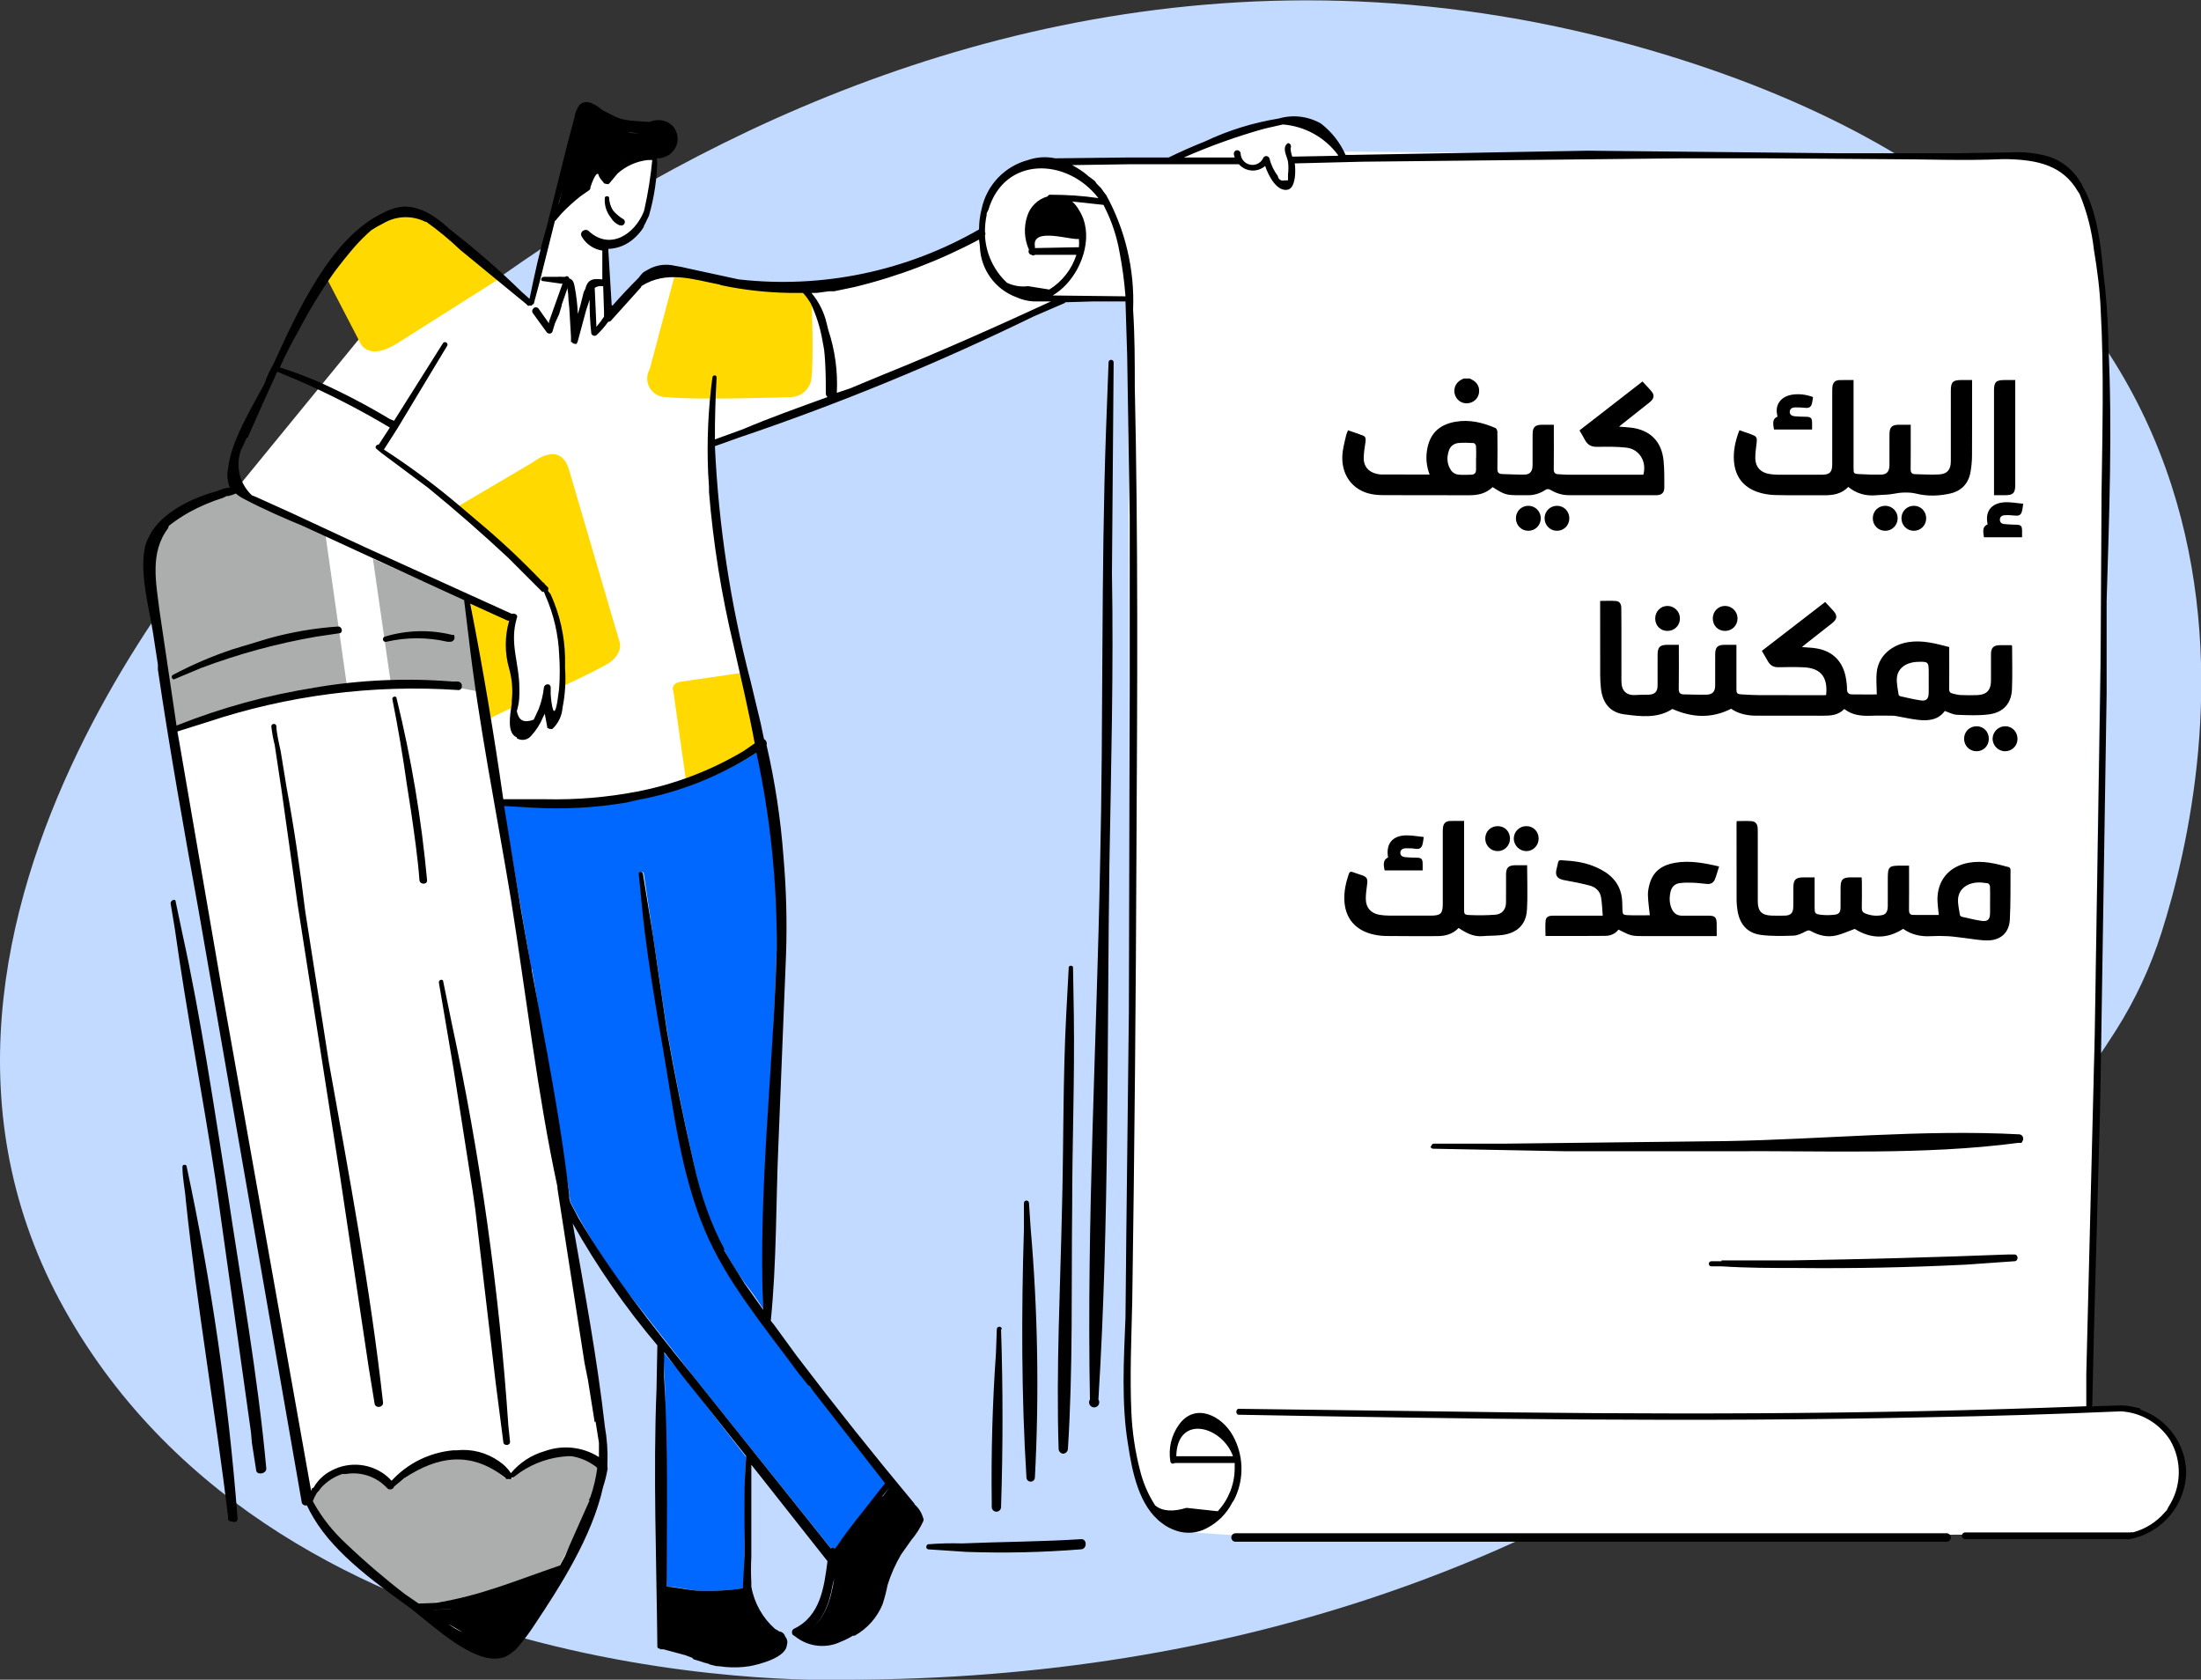 <?xml version="1.0" encoding="utf-8"?>
<!-- Generator: Adobe Illustrator 26.2.0, SVG Export Plug-In . SVG Version: 6.00 Build 0)  -->
<svg version="1.1" id="Layer_1" xmlns="http://www.w3.org/2000/svg" xmlns:xlink="http://www.w3.org/1999/xlink" x="0px" y="0px"
	 viewBox="0 0 260 198.4" style="enable-background:new 0 0 260 198.4;" xml:space="preserve">
<rect x="0" y="0" width="260" height="198.4" fill="#333333" stroke="none"/>
<style type="text/css">
	.st0{fill:#C2DAFF;}
	.st1{fill:#FFFFFF;}
	.st2{fill:#ACADAD;}
	.st3{fill:#FFD900;}
	.st4{fill:#0067FF;}
</style>
<path class="st0" d="M100.052,198.4c0,0-66.4,2.7-92.4-43.7s22.6-97,22.6-97s69.6-79.5,164.6-51.8c79,23,66.8,84.4,60.5,104.2
	c-1.294,4.083-3.109,7.982-5.4,11.6c-11.6,18.3-56,76.6-150,76.7H100.052z"/>
<path class="st1" d="M69.052,12.9l-6.3,22.8l-0.8-0.3l-9.2-8l-24.7,30.2c0,0-9.3,2.5-10.5,7.2l0.5,4.2l18.2,108l1.8,3l11.6,10.2
	l7.6,4.8h1.8l1.8-1.3l6-9.1l4.4-10.4v-1.9l-4.2-29.7l23-54.5c0,0-7-27.6-6.2-35.9l13.3-4.5l29.5-12.7l6.6,0.1l0.3,97.4
	c-0.7,17.5-0.3,31.5-0.3,31.5s-1.2,16,7.8,17c6.984,0.577,13.996,0.744,21,0.5l89.2-0.3c0,0,7.1-0.8,6.4-9c0,0-0.7-4.4-7.3-6
	l-3.5-0.1l1.7-123.8c0,0,0.2-13.7-2.4-19.3s-8.7-4.4-8.7-4.4l-79.2-0.7c0,0-1.5-5.4-8.9-3c-3.56,0.995-7.037,2.265-10.4,3.8
	l-14.2,0.5l-4,0.2c-3.281,1.22-5.304,4.523-4.9,8c0,0-13.8,8.6-28.5,6.1l-8.4-1.8c0,0-2.2-0.6-4.5,2.2l-2.6,3.5l-0.2-8.1
	c0,0,5.4,0,6-11L69.052,12.9z"/>
<path class="st2" d="M46.152,80.6c3.666,0.006,7.321,0.408,10.9,1.2l-2-10.9l-11-4.9L46.152,80.6z M38.452,63.2l-10.6-4.9
	c-8,1.8-10.5,6.7-10.5,6.7l3.6,21.4c6.23-3.172,13.028-5.076,20-5.6L38.452,63.2z"/>
<path class="st3" d="M38.452,32.6l4,7.7c0,0,0.8,2.5,4.4,0.3l12-7.6l-7.8-7c0,0-3-2.5-7.3,0.6L38.452,32.6 M53.952,59.9l9-5.3
	c0,0,3.3-2.7,4.3,1l5.9,20.1c0,0,0.7,1.6-1.7,2.9s-5.5,2.7-5.5,2.7s2.2-3.6-1.2-11.6l-10.7-9.8 M55.452,70.4l4.8,2.8
	c-0.173,2.29,0.064,4.593,0.7,6.8l-0.1,3.4l-3.1,1.5L55.452,70.4 M79.952,31.6l-3.2,12c-0.609,1.052-0.25,2.397,0.802,3.006
	c0.363,0.21,0.779,0.312,1.198,0.294c3.4,0.4,14.7,0,14.7,0c1.233-0.041,2.253-0.975,2.4-2.2c0.3-2.2,0-10,0-10s-14.8-2.2-15.9-3.2
	 M81.052,92.3l-1.5-10.6c0,0-0.5-1,1-1.2l7.6-1.1l1.3,8.2C89.452,87.6,86.052,92,81.052,92.3"/>
<path class="st4" d="M62.752,114.4l-3.3-19.3c2.659,0.268,5.336,0.302,8,0.1c2.616-0.074,5.223-0.342,7.8-0.8
	c5.135-0.91,10.033-2.849,14.4-5.7c0.695,3.003,1.229,6.04,1.6,9.1c0.9,7.8,0.5,15.7,0.1,23.5l-0.7,17.2c-0.2,5.3-0.6,10.7-0.5,16.1
	c-0.667-1.067-1.4-2.1-2.2-3.1c-1.484-2.103-2.756-4.347-3.8-6.7c-0.954-2.396-1.69-4.872-2.2-7.4c-1.2-5.306-2.267-10.641-3.2-16
	l-2.7-18.2c0-0.3-0.5-0.3-0.5,0c0.4,5.5,1.3,11,2.2,16.5c0.867,5.533,1.867,11.067,3,16.6c0.502,2.541,1.17,5.047,2,7.5
	c0.873,2.356,2.014,4.604,3.4,6.7c3,4.6,6.3,9,9.6,13.2c2.933,3.867,5.933,7.7,9,11.5l-3.3,4.3c-1,1-1.9,2.2-2.7,3.4
	c-0.172-0.061-0.364-0.022-0.5,0.1l-16.4-20.5l-8.3-10.6c-2.319-3.17-4.392-6.513-6.2-10c-0.2-2.1-0.7-4.3-1-6.5l-1.2-7.2l-2.3-13.7
	L62.752,114.4z M88.152,172c-0.3,3.3-0.1,6.8-0.2,10.1v5.5c-0.066-0.013-0.134-0.013-0.2,0c-1.588,0.239-3.194,0.34-4.8,0.3
	c-1.4,0-2.8-0.5-4.2-0.5l-0.2-11c0-5.6,0.2-11.2-0.2-16.7l2.5,3l7.2,9.3H88.152z"/>
<path class="st2" d="M70.752,173.4c-0.181,1.302-0.516,2.578-1,3.8c-1.085,2.668-2.32,5.272-3.7,7.8c-2.8,0.8-5.3,2.2-8,3
	c-2.834,0.809-5.755,1.279-8.7,1.4l-1.6-1.1c-2.44-1.872-4.777-3.875-7-6c-1.598-1.436-2.95-3.125-4-5
	c0.701-1.56,2.055-2.731,3.7-3.2c1.895-0.443,3.882,0.169,5.2,1.6c0.166,0.221,0.479,0.266,0.7,0.1c0.038-0.028,0.072-0.062,0.1-0.1
	c2-1.7,4.1-3.3,6.8-3.5c1.083-0.085,2.172,0.051,3.2,0.4c1.182,0.462,2.267,1.14,3.2,2c0.194,0.191,0.506,0.191,0.7,0
	c0.062,0.036,0.138,0.036,0.2,0c1.357-1.235,3.011-2.096,4.8-2.5c1.872-0.394,3.822,0.084,5.3,1.3H70.752z"/>
<path d="M46.852,82.5c0-0.4-0.6-0.2-0.5,0.1c0.667,3.333,1.233,6.667,1.7,10l0.5,3.2c0.4,2.8,0.8,5.5,1,8.2c0.1,0.5,0.9,0.5,0.9,0
	C49.79,96.754,48.586,89.567,46.852,82.5z M39.952,74c-2.774,0.186-5.522,0.655-8.2,1.4l-4.3,1.3c-2.411,0.808-4.752,1.811-7,3
	c-0.4,0.2,0,0.7,0.2,0.5l3.1-1.3c4.407-1.658,8.96-2.897,13.6-3.7l2.7-0.4C40.552,74.8,40.452,74,39.952,74z M118.352,157
	c0-0.166-0.135-0.3-0.301-0.299c-0.165,0-0.299,0.134-0.299,0.299l-0.1,2.8c-0.413,5.89-0.579,11.796-0.5,17.7v0.5
	c0,0.304,0.246,0.55,0.55,0.55c0.304,0,0.55-0.246,0.55-0.55c0.23-6.998,0.23-14.002,0-21H118.352z M131.252,42.5
	c-0.166,0-0.3,0.134-0.3,0.3v0l-0.3,8c-0.6,17-0.3,34.2-0.7,51.3c-0.4,21-1.6,42.2-1.2,63.2c-0.183,0.276-0.108,0.648,0.168,0.832
	c0.276,0.183,0.648,0.108,0.832-0.168c0.133-0.201,0.133-0.462,0-0.663c1.3-21,1-42.2,1.3-63.2c0.2-11.5,0.5-23,0.3-34.4l0.2-24.9
	C131.552,42.634,131.417,42.5,131.252,42.5C131.252,42.5,131.252,42.5,131.252,42.5z M36.052,107.6c-0.6-4.9-1.3-9.8-2.2-14.6
	l-0.7-4.3c-0.2-0.9-0.5-2.2-0.5-2.9c0-0.166-0.134-0.3-0.3-0.3c-0.166,0-0.3,0.134-0.3,0.3c0.081,0.742,0.214,1.477,0.4,2.2l0.8,5.3
	l1.9,13.5l5,32l3.4,22.7l0.7,4.3c0.015,0.126,0.089,0.237,0.2,0.3c0.3,0.2,0.8,0,0.8-0.4c-1.5-13.5-4-26.8-6.4-40.2L36.052,107.6z
	 M168.988,135.38c0,0.166,0.134,0.3,0.3,0.3l0,0l15.7,0.3h19c11.3-0.1,23.2,0.5,34.5-1c0.098,0.031,0.202,0.031,0.3,0
	c0.038-0.028,0.072-0.062,0.1-0.1c0.003-0.033,0.003-0.067,0-0.1c0.038-0.028,0.072-0.062,0.1-0.1c0.004-0.033,0.004-0.067,0-0.1
	c0.055-0.271-0.119-0.535-0.39-0.59c-0.036-0.007-0.073-0.011-0.11-0.01c-11.4-0.6-23.2,0.6-34.6,0.8l-25.9,0.3h-8.6
	c-0.166,0-0.3,0.134-0.3,0.3l0,0L168.988,135.38z M22.052,137.8c0-0.3-0.5-0.3-0.5,0c0,1.4,0.3,2.6,0.4,4c1.3,12.4,3.5,25,5,37.4
	c-0.025,0.098-0.025,0.202,0,0.3c0.08,0.142,0.238,0.221,0.4,0.2c0.4,0.2,0.8,0,0.7-0.5C26.978,165.282,24.973,151.451,22.052,137.8
	L22.052,137.8z M212.256,149.771c6.667,0.067,13.333-0.067,20-0.4l5.7-0.4c0.5,0,0.5-0.8,0-0.8h-0.7
	c-8.6,0.333-17.167,0.567-25.7,0.7h-8.2v0.1h-1.2c-0.166,0-0.3,0.134-0.3,0.3s0.134,0.3,0.3,0.3h1.2c3,0.2,6,0.2,9,0.2
	L212.256,149.771z M53.652,75c-0.066-0.013-0.134-0.013-0.2,0c-2.636-0.659-5.401-0.59-8,0.2c-0.166,0.055-0.255,0.234-0.2,0.4
	c0.055,0.166,0.234,0.255,0.4,0.2l0,0c2.369-0.547,4.831-0.547,7.2,0h0.4c0.274-0.031,0.471-0.279,0.44-0.554
	c-0.006-0.051-0.019-0.1-0.04-0.146L53.652,75z"/>
<path d="M252.852,166.5c0-0.11-0.09-0.2-0.2-0.2c-0.033-0.008-0.067-0.008-0.1,0c-0.587-0.165-1.191-0.266-1.8-0.3
	c-0.033-0.004-0.067-0.004-0.1,0l-3.5,0.1l0.2-8.8l0.7-25.4l0.1-5l0.7-45V71c0.3-10.1,0.7-20.3,0.2-30.4v-0.5
	c-0.059-2.675-0.259-5.346-0.6-8c-0.3-3.4-0.8-7.4-2.5-10.2v-0.1l-0.2-0.3c-0.831-1.413-2.145-2.479-3.7-3
	c-1.494-0.428-3.049-0.597-4.6-0.5l-6,0.1h-14.6l-29.3-0.3l-28,0.5h-0.6c-0.645-1.455-1.642-2.726-2.9-3.7
	c-1.515-0.875-3.321-1.092-5-0.6c-3.013,0.486-5.942,1.395-8.7,2.7c-1.456,0.58-2.891,1.213-4.3,1.9h-4.6l-8.8,0.1
	c-1.065-0.225-2.171-0.156-3.2,0.2c-2.784,0.735-4.913,2.981-5.5,5.8c-0.197,0.785-0.297,1.591-0.3,2.4
	c-8.593,4.951-18.546,7.019-28.4,5.9l-6-1.3c-0.494-0.127-0.995-0.227-1.5-0.3c-1.122-0.284-2.312-0.104-3.3,0.5
	c-0.173,0.089-0.34,0.19-0.5,0.3c-0.183,0.186-0.35,0.386-0.5,0.6c-1.069,1.066-2.103,2.166-3.1,3.3
	c-0.041-0.025-0.075-0.059-0.1-0.1l-0.4-6.6c1.109-0.041,2.169-0.465,3-1.2c0.468-0.404,0.872-0.876,1.2-1.4v-0.1
	c0.149-0.258,0.283-0.526,0.4-0.8l0.2-0.4c0.64-2.211,0.976-4.498,1-6.8h0.2c0.471-0.045,0.92-0.218,1.3-0.5
	c0.147-0.118,0.282-0.253,0.4-0.4c0.582-0.71,0.661-1.707,0.2-2.5c-0.106-0.243-0.28-0.451-0.5-0.6
	c-0.477-0.387-1.089-0.567-1.7-0.5c-0.277,0.018-0.548,0.086-0.8,0.2c-3.8-0.2-3.4-0.3-5.6-1.4c-0.7-0.6-1.9-1.4-2.7-0.6
	c-0.318,0.445-0.523,0.959-0.6,1.5l-0.8,3l-0.4,1.6l-2.1,8.4c-0.8,2.7-1.4,5.5-2,8.4l-0.9-0.8c-2.689-2.627-5.527-5.098-8.5-7.4
	c-1.5-1.4-3.3-2.7-5.4-2.7c-0.84,0.062-1.658,0.301-2.4,0.7c-6.3,2.9-10.3,11.9-13.1,18c-0.4,0.667-0.733,1.4-1,2.2
	c-1.6,3-4,6.9-4.3,10c-0.135,0.525-0.135,1.075,0,1.6c0.032,0.242,0.1,0.478,0.2,0.7c-0.5,0-1,0.2-1.5,0.4c-2.9,0.8-6,2.3-7.6,4.6
	c-0.152,0.222-0.286,0.456-0.4,0.7c-0.308,0.523-0.512,1.1-0.6,1.7c-0.5,3.1,0.6,7,1,9.6l0.6,3.9v0.6c1.4,9.5,3.1,19,4.8,28.4
	l12.2,70c0.093,0.239,0.353,0.369,0.6,0.3c0.238,0.515,0.505,1.016,0.8,1.5c2.6,4.4,7.8,8,11.5,10.7l0.5,0.4c2.5,2,6.6,5.7,9.6,5.5
	c0.236-0.006,0.471-0.039,0.7-0.1l0.3-0.1l0.2-0.1c0.67-0.369,1.251-0.881,1.7-1.5c0.571-0.705,1.105-1.439,1.6-2.2
	c3-4.5,6.8-10.4,8.1-16.3c0.216-0.653,0.383-1.322,0.5-2c0.039-0.096,0.039-0.204,0-0.3v-0.4c0.06-1.473-0.041-2.949-0.3-4.4
	c-0.9-8-2.4-16-3.8-24c2.869,5.106,6.217,9.928,10,14.4l-0.1,5.2c-0.4,10,0,20.2,0.1,30.3c-0.003,0.033-0.003,0.067,0,0.1
	c0.018,0.073,0.052,0.142,0.1,0.2c0.066,0.013,0.134,0.013,0.2,0c-0.004,0.033-0.004,0.067,0,0.1c0.066,0.013,0.134,0.013,0.2,0
	c0.066,0.013,0.134,0.013,0.2,0l2.6,0.7l0.8,0.3l0.2,0.2l0.7,0.2c0.325,0.126,0.659,0.226,1,0.3l0.2,0.1l0.8,0.2h0.2l0.9,0.1
	c0.934,0.081,1.874,0.047,2.8-0.1c1.1-0.2,4.3-1,4.4-2.5c0.121-0.345,0.044-0.728-0.2-1c-0.083-0.328-0.363-0.568-0.7-0.6
	c-0.16-0.111-0.327-0.211-0.5-0.3c-1.471-1.303-2.458-3.065-2.8-5v-0.5c-0.05-0.999-0.05-2.001,0-3v-6.1V173l9,11.4
	c-0.4,3-0.8,6.5-4,8c-0.221,0.166-0.266,0.479-0.1,0.7l0.3,0.2c1.535,1.222,3.634,1.455,5.4,0.6c0.487-0.191,0.955-0.426,1.4-0.7
	h0.2c1.488-0.824,2.651-2.128,3.3-3.7c0.247-0.754,0.447-1.522,0.6-2.3c0.392-1.258,0.929-2.466,1.6-3.6l1.2-1.7
	c0.568-0.664,1.039-1.405,1.4-2.2c0.071-0.124,0.071-0.276,0-0.4c-0.176-0.617-0.522-1.172-1-1.6c-0.034-0.118-0.104-0.223-0.2-0.3
	c-4.667-5.6-9.233-11.333-13.7-17.2l-2.7-3.7l-0.4-0.5c0.7-6.9,0.6-14,0.9-20.8l0.9-22.4c0.135-3.869,0.035-7.743-0.3-11.6
	c-0.33-4.444-0.999-8.857-2-13.2c0.08-0.275-0.046-0.568-0.3-0.7l-0.4-1.9l-1.2-5c-2.362-9.062-3.77-18.345-4.2-27.7l2.8-1
	c11.893-4.019,23.517-8.795,34.8-14.3l3.7-1.6c0.041-0.025,0.075-0.059,0.1-0.1l3.4-0.1h3.7l0.2,6.4l0.3,19v20l-0.1,38.6l-0.3,26
	l-0.1,10c-0.2,5-0.5,10.2,0.3,15c0.5,3.3,1.3,7.3,4,9.3c0.509,0.398,1.085,0.702,1.7,0.9c1.189,0.407,2.495,0.298,3.6-0.3
	c1.29-0.66,2.34-1.71,3-3l0.2-0.3l0.2-0.4c1.032-2.315,0.921-4.979-0.3-7.2c-1.3-2.4-4.5-4-6.4-1.3c-0.887,1.245-1.247,2.791-1,4.3
	c0.013,0.165,0.157,0.289,0.322,0.276c0.066-0.005,0.129-0.032,0.178-0.076c0.066,0.017,0.134,0.017,0.2,0h6.8
	c0.033,0.004,0.067,0.004,0.1,0v0.7c-0.025,1.857-0.737,3.638-2,5l-3.7-0.4c-1.6,0.5-2.9,0.4-3.7-0.3
	c-0.833-1.288-1.441-2.708-1.8-4.2c-0.562-2.193-0.897-4.438-1-6.7c-0.2-4.4,0-8.8,0.1-13.2c0.267-18,0.433-36.033,0.5-54.1
	c0.1-18,0.2-36-0.2-53.9c0-3,0-6-0.2-9.1c0.194-4.74-0.912-9.444-3.2-13.6l-0.1-0.1l-0.5-0.7c-0.16-0.173-0.327-0.34-0.5-0.5
	l-0.2-0.3c-0.256-0.214-0.523-0.414-0.8-0.6l-0.1-0.1c-0.255-0.215-0.522-0.415-0.8-0.6c-0.322-0.218-0.656-0.418-1-0.6l6.8-0.1
	h12.9c0.802,0.909,2.188,0.999,3.1,0.2c0.4,1.2,1.4,3.1,2.7,2.8c0.6-0.2,0.7-0.9,0.8-1.4c0.072-0.564,0.072-1.136,0-1.7l8-0.2
	l37.7-0.4h9.7l14.5,0.1c4.5,0,9.1,0.2,13.6,0h0.8c3.4,0.1,6.4,0.7,8.2,3.8l0.2,0.3c0.875,2.109,1.448,4.331,1.7,6.6
	c0.4,2.4,0.7,4.7,0.8,7.1c0.4,7.2,0.2,14.5,0.1,21.7l-0.1,19.8l-0.7,44.1l-1,40.1v3.8c-25.7,1-51.4,1-77,0.6l-23.2-0.3
	c-0.193,0.107-0.263,0.35-0.156,0.544c0.036,0.066,0.091,0.12,0.156,0.156c27.1,0.5,54.2,0.9,81.3,0.3
	c7.667-0.133,15.333-0.367,23-0.7c2.366,0.139,4.523,1.403,5.8,3.4c1.439,2.458,1.361,5.518-0.2,7.9l-0.2,0.4l-0.2,0.2
	c-0.992,1.17-2.318,2.007-3.8,2.4c-0.096-0.039-0.204-0.039-0.3,0h-19.5c-0.221,0-0.4,0.179-0.4,0.4c0,0.221,0.179,0.4,0.4,0.4h19.2
	c0.066,0.017,0.134,0.017,0.2,0c3.861-0.718,6.67-4.073,6.7-8C258.141,170.482,255.992,167.577,252.852,166.5L252.852,166.5z
	 M151.752,21.3c-0.312,0.112-0.656-0.049-0.768-0.361c-0.016-0.045-0.027-0.092-0.032-0.139c-0.469-0.627-0.809-1.341-1-2.1
	c-0.075-0.208-0.304-0.316-0.512-0.241c-0.076,0.027-0.141,0.076-0.188,0.141c-0.287,0.718-1.101,1.068-1.819,0.781
	c-0.525-0.21-0.873-0.715-0.881-1.281c-0.028-0.221-0.229-0.378-0.45-0.35c-0.221,0.028-0.378,0.229-0.35,0.45l0,0
	c0.023,0.136,0.056,0.27,0.1,0.4h-6c3.082-1.357,6.257-2.493,9.5-3.4l2.2-0.5c2.584,0.208,4.953,1.52,6.5,3.6v0.1l-5.4,0.1
	c-0.115-0.322-0.183-0.659-0.2-1c0.112-0.191,0.048-0.436-0.142-0.547c-0.048-0.028-0.102-0.046-0.158-0.053c-0.8,0.5-0.1,1.6,0,2.2
	c0.062,0.498,0.062,1.002,0,1.5v0.7c-0.033,0.002-0.067,0.002-0.1,0C151.952,21.315,151.851,21.315,151.752,21.3z M84.452,52
	c-0.01-2.468,0.057-4.936,0.2-7.4c0-0.4-0.5-0.3-0.5,0c-0.496,3.745-0.664,7.526-0.5,11.3l0.1,1.6v0.6
	c0.501,6.099,1.471,12.15,2.9,18.1c0.9,4,1.8,7.8,2.5,11.6l-1.3,0.9c-3.889,2.319-8.153,3.944-12.6,4.8
	c-3.558,0.679-7.178,0.981-10.8,0.9h-5c-1.102-7.732-2.402-15.435-3.9-23.1l4.4,2c0.066,0.017,0.134,0.017,0.2,0
	c-0.542,1.861-0.542,3.839,0,5.7c0.343,1.236,0.445,2.526,0.3,3.8v0.3c-0.2,1.4-0.6,3.5,0.6,4c-0.003,0.033-0.003,0.067,0,0.1
	c0.561,0.345,1.291,0.216,1.7-0.3c0.595-0.643,1.069-1.389,1.4-2.2l0.2-0.4l0.3,1.6c-0.004,0.033-0.004,0.067,0,0.1h0.1
	c0.051,0.058,0.123,0.094,0.2,0.1c0.033,0.006,0.067,0.006,0.1,0c0.065,0.023,0.135,0.023,0.2,0c0.701-0.652,1.129-1.545,1.2-2.5
	c0.309-1.546,0.41-3.127,0.3-4.7v-1.2c-0.05-2.59-0.628-5.142-1.7-7.5l-0.3-0.4c0.006-0.033,0.006-0.067,0-0.1
	c0.039-0.096,0.039-0.204,0-0.3l-0.4-0.4c-0.029-0.096-0.104-0.171-0.2-0.2c-2.458-2.58-5.063-5.018-7.8-7.3l-2-1.7
	c-2.852-2.426-5.858-4.664-9-6.7l1.6-2.5l5.9-9.8c0.049-0.158-0.039-0.326-0.197-0.376c-0.107-0.033-0.224-0.004-0.303,0.076
	l-5.8,9.2l-0.5-0.2c-2.646-1.594-5.384-3.029-8.2-4.3c-1.565-0.689-3.168-1.29-4.8-1.8c0.667-1.467,1.4-2.9,2.2-4.3
	c1.244-2.392,2.647-4.697,4.2-6.9c0.766-1.027,1.566-2.028,2.4-3c0.623-0.709,1.291-1.377,2-2c0.448-0.299,0.915-0.566,1.4-0.8
	c1.523-0.917,3.409-0.992,5-0.2h0.1c1.412,1.001,2.749,2.104,4,3.3l7.8,6.4l0.2,0.2c0.062,0.036,0.138,0.036,0.2,0
	c0.1,0.009,0.2,0.009,0.3,0c0.008-0.033,0.008-0.067,0-0.1c0.069-0.028,0.136-0.061,0.2-0.1l0.8-3l1.7-6.8
	c0.089-0.04,0.16-0.111,0.2-0.2l0.6-0.7c0.689-0.714,1.424-1.382,2.2-2l1-0.7c0.142-0.08,0.221-0.238,0.2-0.4c0.5-1.5,0.9-1.9,1-1.3
	c0.132,0.256,0.301,0.492,0.5,0.7c0.04,0.089,0.111,0.16,0.2,0.2c0.033,0.006,0.067,0.006,0.1,0c0.124,0.071,0.276,0.071,0.4,0
	l1-1.2c1.002-0.899,2.262-1.458,3.6-1.6h0.5c-0.183,1.917-0.484,3.82-0.9,5.7l-0.1,0.4c-1.1,2.7-4,4.6-6.5,2.3
	c-0.4-0.4-1.2,0.1-0.8,0.7c0.523,0.863,1.402,1.449,2.4,1.6V33c-1-0.1-1.7-0.1-2,1.1l-0.2,0.4l-0.4,1.6l-0.3,1V37
	c-0.047-1.109-0.181-2.212-0.4-3.3c-0.1-0.4-0.2-0.7-0.6-0.8c-0.013-0.165-0.157-0.289-0.322-0.276
	c-0.066,0.005-0.129,0.032-0.178,0.076h-0.2c-0.266-0.021-0.534-0.021-0.8,0h-1.5c-0.133-0.008-0.256,0.074-0.3,0.2
	c-0.056,0.095-0.025,0.218,0.07,0.274c0.039,0.023,0.085,0.032,0.13,0.026l2.1,0.3h0.2l-1,2.8l-0.6,1.7v0.2l-1.2-1.7
	c-0.107-0.193-0.35-0.263-0.544-0.156c-0.066,0.036-0.12,0.091-0.156,0.156c-0.117,0.146-0.117,0.354,0,0.5l1.6,2.2
	c0.107,0.193,0.35,0.263,0.544,0.156c0.066-0.036,0.12-0.091,0.156-0.156l0.3-1l0.5-1.1l0.3-1V36l0.7-2
	c0.006,0.067,0.006,0.133,0,0.2c0.06,0.397,0.093,0.798,0.1,1.2l0.1,1l0.2,3.4v0.4c-0.017,0.066-0.017,0.134,0,0.2h0.1
	c0.063,0.111,0.174,0.185,0.3,0.2c0.096,0.039,0.204,0.039,0.3,0c0.008-0.033,0.008-0.067,0-0.1c0.052-0.056,0.086-0.125,0.1-0.2
	l1-3.7l0.4-1.2c-0.014,1.336,0.052,2.672,0.2,4c0.073,0.208,0.301,0.318,0.51,0.245c0.032-0.011,0.062-0.026,0.09-0.045
	c0.518-0.486,0.987-1.022,1.4-1.6c0.109,0.009,0.218-0.027,0.3-0.1l3.6-4v-0.1c3-1.9,6.1-0.8,9.2-0.2l0.3,0.1l1,0.2
	c2.639,0.485,5.317,0.719,8,0.7h0.6c0.182,0.187,0.349,0.387,0.5,0.6l0.2,0.3l0.2,0.3c0.665,1.396,1.136,2.876,1.4,4.4l0.2,1.1
	c0.2,1.8,0.2,3.6,0.2,5.1c-0.016,0.189,0.058,0.374,0.2,0.5c-3.3,1.2-6.7,2.4-10,3.8l-3.3,1.2L84.452,52z M95.652,163.7l0.4,0.6
	l8.5,10.9l-0.8,1c-1.6,2.1-3.4,4.2-4.8,6.3l-0.3,0.4c-0.155-0.089-0.345-0.089-0.5,0l-16.3-20.4c-4.9-6-9.6-12-13.5-18.6l-1-1.9
	l-0.1-0.5v-0.3c-1.3-11.3-3.8-22.5-5.7-33.7l-2-12.3l3.4,0.2c3.678,0.209,7.367,0.008,11-0.6l1.3-0.3
	c5.024-0.916,9.817-2.819,14.1-5.6c1.65,7.622,2.455,15.402,2.4,23.2c-0.4,14.1-2.2,28.4-1.6,42.6l-2.2-3.1l-1.5-2.4l-0.9-1.5v-0.2
	c-0.78-1.447-1.448-2.951-2-4.5c-0.66-1.828-1.194-3.699-1.6-5.6c-1.2-5.2-2.267-10.467-3.2-15.8l-1.6-11l-1.2-7.4
	c0-0.3-0.5-0.3-0.5,0l0.5,5.1c0.6,5.3,1.5,10.6,2.4,15.8c1.2,7,2.1,14.6,4.9,21.2c2.5,6,7.1,11.5,11,16.8l1.2,1.5L95.652,163.7z
	 M98.652,193.3l0.5-0.1h-0.1L98.652,193.3z M88.152,172c-0.3,3.4-0.2,6.8-0.2,10.1v1.6l-0.2,3.9c-1.588,0.239-3.194,0.34-4.8,0.3
	c-1.4,0-2.8-0.4-4.2-0.5c0-8.3,0.2-16.6-0.3-24.8v-2.9l2.3,3l3.2,4L88.152,172z M78.752,194.2l1.3,0.2L78.752,194.2z M88.052,195.8
	c0.372-0.08,0.739-0.18,1.1-0.3c0.691-0.156,1.363-0.39,2-0.7c-0.637,0.31-1.308,0.545-2,0.7l-1,0.2L88.052,195.8z M99.052,183.5
	l0.7-0.9l-0.8,1L99.052,183.5z M105.052,175.7l-0.8,1.1v-0.1L105.052,175.7z M98.552,186.4c-0.4,2.6-1.1,5.1-3.5,6.5
	c2.1-1.2,2.9-3.4,3.3-5.7L98.552,186.4z M99.152,193.1c0.452-0.197,0.887-0.431,1.3-0.7
	C100.038,192.669,99.603,192.903,99.152,193.1z M70.352,167.9l0.4,2.5v1.7c-1.91-1.212-4.273-1.471-6.4-0.7
	c-1.564,0.445-2.958,1.351-4,2.6c-0.367-0.557-0.843-1.033-1.4-1.4c-1.452-1.028-3.231-1.491-5-1.3h-0.4
	c-2.796,0.252-5.398,1.535-7.3,3.6c-0.156-0.177-0.323-0.344-0.5-0.5c-1.848-1.566-4.465-1.843-6.6-0.7
	c-0.882,0.445-1.613,1.141-2.1,2l-0.2,0.1l-0.1,0.3l-10.5-59l-5-29l-0.3-1.7l3.5-1.1c9.526-3.177,19.58-4.468,29.6-3.8
	c0.066,0.017,0.134,0.017,0.2,0c0.181-0.047,0.306-0.213,0.3-0.4c0.055-0.271-0.119-0.535-0.39-0.59
	c-0.036-0.007-0.073-0.011-0.11-0.01h-0.6c-5.408-0.438-10.85-0.202-16.2,0.7c-5.617,0.887-11.117,2.396-16.4,4.5l-2-13.5
	c-0.4-3.3-1.2-6.9,1-9.8l0.1-0.3c0.757-0.595,1.559-1.13,2.4-1.6c1.273-0.698,2.613-1.268,4-1.7l0.4-0.2c0.4,0,0.8-0.2,1.1-0.3
	c0.341,0.271,0.71,0.506,1.1,0.7c2.3,1.2,4.6,2.2,7,3.2l14.1,6.5l4.8,2.2c-0.036,0.062-0.036,0.138,0,0.2l0.5,4.1
	c1.2,10.4,3.3,20.7,5,31c1.8,11.3,3.1,22.8,5.5,34c-0.011,0.066-0.011,0.134,0,0.2l3.2,20.6l0.4,2l0.8,5L70.352,167.9z
	 M69.652,177.2l-2.4,5.4l-0.5,1.2l-0.6,1.1c-5,1.7-9.4,3.6-14.6,4.4l-2.1,0.1l-1.6-1.1c-2.44-1.872-4.777-3.875-7-6
	c-1.51-1.391-2.793-3.011-3.8-4.8l-0.1-0.2c0.133-0.349,0.301-0.684,0.5-1l0.2-0.2l0.3-0.4c0.68-0.741,1.542-1.293,2.5-1.6h0.4
	c1.816-0.306,3.664,0.335,4.9,1.7c0.207,0.183,0.523,0.164,0.706-0.043c0.041-0.046,0.073-0.099,0.094-0.157l1.2-1
	c3.9-2.6,7.9-3.3,12,0c-0.003,0.033-0.003,0.067,0,0.1h0.1c0.066,0.013,0.134,0.013,0.2,0c0.033,0.003,0.067,0.003,0.1,0
	c0.066,0.013,0.134,0.013,0.2,0c0.048-0.058,0.082-0.127,0.1-0.2c0.062,0.036,0.138,0.036,0.2,0l0.8-0.6
	c1.658-1.133,3.595-1.79,5.6-1.9h0.4c0.93,0.135,1.819,0.477,2.6,1l0.3,0.2l0.2,0.2c-0.153,1.157-0.421,2.296-0.8,3.4l-0.2,0.4
	H69.652z M53.252,190h0.1c-0.928,0.127-1.866,0.16-2.8,0.1C51.453,190.153,52.357,190.12,53.252,190z M50.552,190.2l2.2,1.5
	l-2.1-1.5H50.552z M52.952,191.8l1.7,1C54.052,192.533,53.485,192.2,52.952,191.8z M29.252,51.7l2-4.5l1.5-3.3l2.4,1
	c3.748,1.634,7.389,3.504,10.9,5.6l-1.3,2c-0.3,0-0.5,0.3-0.3,0.5l0.6,0.5l5.5,4.1c3.267,2.667,6.433,5.433,9.5,8.3l4,4
	c0.066,0.013,0.134,0.013,0.2,0l0.2,0.5c0.957,2.181,1.499,4.521,1.6,6.9c0.094,1.332,0.094,2.668,0,4l-0.2,1.5
	c-0.4,2.4-0.7,0.6-0.8-0.8v-0.8c0-0.5-0.7-0.5-0.8,0c-0.096,0.855-0.297,1.695-0.6,2.5l-0.6,1.3c-1.4,0.5-1.8-0.1-2-1
	c0.2-0.7,0.3-1.3,0.3-2v-0.5c0.003-0.067,0.003-0.133,0-0.2c0-3-1.2-5.3-0.3-8.3l0,0c0.2-0.4-0.3-0.6-0.6-0.5l-17.4-7.9l-8.6-4
	l-4.2-1.9l-0.5-0.2c-1.444-1.354-1.954-3.432-1.3-5.3l0.7-1.5L29.252,51.7z M68.752,13.5l-0.4,1.6l-0.8,2.8l-1.5,6l-0.1,0.4l0.1-0.5
	l1.6-6l0.7-2.7l0.4-1.5L68.752,13.5z M71.252,19.5v-0.1V19.5z M74.552,18.1c-0.346,0.14-0.681,0.307-1,0.5
	C73.871,18.406,74.205,18.239,74.552,18.1h0.1H74.552z M76.552,15.5c-0.637,0.245-1.327,0.314-2,0.2l-0.4-0.1h0.4
	c0.655,0.179,1.345,0.179,2,0V15.5z M71.552,14.2l-1-0.7L71.552,14.2z M70.452,38.6l-0.2-4.6c0.265-0.174,0.586-0.246,0.9-0.2h0.1
	l0.1,3v0.6C71.083,37.823,70.782,38.224,70.452,38.6z M96.452,34.6l1.5-0.2h0.6l2.4-0.5c5.116-1.242,10.055-3.124,14.7-5.6l0.1,0.8
	c0.076,2.69,1.778,5.063,4.3,6c0.631,0.287,1.308,0.456,2,0.5c0.133,0.007,0.267,0.007,0.4,0h1.7c-6.5,3-13,5.9-19.7,8.6l-4.1,1.7
	l-1.5,0.5c0.129-2.507-0.21-5.017-1-7.4l-0.2-0.8c-0.303-1.327-0.92-2.561-1.8-3.6C95.852,34.6,96.452,34.6,96.452,34.6z
	 M127.452,28.2c0.026,0.333,0.026,0.667,0,1l-5.2,0.1v-0.2c-0.4-2.4,4.5-0.6,5.3-0.9H127.452z M124.052,23
	c-0.133-0.008-0.256,0.074-0.3,0.2c-1.136,0.314-2.038,1.178-2.4,2.3c-0.438,1.311-0.367,2.739,0.2,4
	c-0.112,0.191-0.048,0.436,0.142,0.547c0.048,0.028,0.102,0.046,0.158,0.053c0.114,0.102,0.286,0.102,0.4,0h4.9
	c-0.543,1.705-1.678,3.159-3.2,4.1l-2.5-0.4c-0.854,0.109-1.722-0.03-2.5-0.4c-1.563-1.457-2.496-3.466-2.6-5.6
	c0.071-0.124,0.071-0.276,0-0.4c-0.008-0.672,0.059-1.343,0.2-2v-0.2l0.2-0.4c1.9-6.4,9.3-6.2,13-1.4
	C127.952,23.133,126.052,23,124.052,23z M132.252,29.8c0.332,1.719,0.566,3.455,0.7,5.2l-8.6-0.1c0.591-0.357,1.13-0.794,1.6-1.3
	c2-2.1,3.3-6,1.5-8.8c-0.208-0.376-0.479-0.714-0.8-1l3.7,0.4l0.2,0.4C131.366,26.242,131.939,27.994,132.252,29.8L132.252,29.8z
	 M145.652,172h-6.7C139.052,167,144.352,168.4,145.652,172z"/>
<path d="M230.052,181.1h-84.1c-0.276,0-0.5,0.224-0.5,0.5s0.224,0.5,0.5,0.5l0,0h84c0.276,0,0.5-0.224,0.5-0.5s-0.224-0.5-0.5-0.5
	H230.052z M73.152,26.6h0.1c0.4,0.2,0.8-0.4,0.4-0.7c-0.451-0.267-0.856-0.605-1.2-1c-0.321-0.472-0.494-1.029-0.5-1.6
	c-0.092-0.138-0.278-0.176-0.416-0.084c-0.033,0.022-0.062,0.051-0.084,0.084c-0.09,0.861,0.161,1.723,0.7,2.4
	C72.383,26.097,72.732,26.412,73.152,26.6z M121.752,175c0.276,0,0.5-0.224,0.5-0.5c0.512-9.8,0.345-19.623-0.5-29.4l-0.2-3
	c0-0.166-0.135-0.3-0.301-0.299c-0.165,0-0.299,0.134-0.299,0.299v3.2c-0.3,9.7-0.3,19.6,0.3,29.2
	C121.252,174.776,121.475,175,121.752,175z M127.652,181.8c-4.6,0.3-9.3,0.3-14,0.5c-1.334-0.04-2.67-0.007-4,0.1
	c-0.2,0-0.4,0.5,0,0.6l4.5,0.3c4.502,0.16,9.01,0.059,13.5-0.3C128.452,183,128.452,181.7,127.652,181.8L127.652,181.8z
	 M53.352,120.8l-1-4.9c0-0.3-0.6-0.2-0.5,0.2l1.7,10l2.3,14.7l0.3,2.1l2.4,20.4l0.9,7c0,0.5,0.8,0.5,0.8,0l-0.2-1.9
	C58.969,152.393,56.73,136.484,53.352,120.8z M21.552,110.3l-0.8-3.8c0-0.4-0.6-0.2-0.6,0.2l0.5,3c1.4,10,3.3,19.7,4.8,29.6
	l4.2,29.9l0.1,1.2l0.5,3.2c0,0.7,1.3,0.5,1.2-0.2c-1-11-3-22-4.6-32.8C25.252,130.6,23.752,120.3,21.552,110.3L21.552,110.3z
	 M125.552,171.7c0.331,0,0.6-0.269,0.6-0.6l0,0c0.6-9.4,0.4-19,0.5-28.4c0-7.6,0.3-15.1,0.2-22.7l-0.1-5.8
	c-0.092-0.138-0.278-0.176-0.416-0.084c-0.033,0.022-0.062,0.051-0.084,0.084l-0.3,5.6c-0.4,7.6-0.3,15.3-0.5,22.9
	c-0.2,9.4-0.7,19-0.4,28.4C125.047,171.396,125.26,171.651,125.552,171.7z"/>
<g id="WDF1P3_00000065771590414823504280000003672889744845444754_">
	<g>
		<path d="M173.614,44.709c0.582,0.26,1.046,0.618,1.109,1.317c0.068,0.759-0.398,1.404-1.145,1.577
			c-0.698,0.161-1.4-0.202-1.669-0.864c-0.283-0.696-0.015-1.48,0.636-1.85c0.115-0.065,0.235-0.121,0.352-0.181
			C173.136,44.709,173.375,44.709,173.614,44.709z"/>
		<path d="M221.701,82.024c0-0.928-0.121-1.907,0.026-2.844c0.282-1.79,1.798-3.044,3.734-3.341
			c1.646-0.253,3.192,0.171,4.797,0.588c0,0.167,0,0.328,0,0.488c0,1.491,0.008,2.982-0.007,4.473
			c-0.003,0.288,0.088,0.456,0.36,0.517c0.318,0.072,0.638,0.174,0.96,0.188c0.67,0.03,1.343,0.032,2.013,0.008
			c1.081-0.039,1.603-0.594,1.606-1.665c0.003-1.059-0.004-2.117,0.002-3.176c0.004-0.761,0.301-1.05,1.061-1.054
			c0.461-0.002,0.921,0,1.365,0c0.035,0.047,0.067,0.07,0.068,0.093c0.002,1.7,0.054,3.401-0.015,5.098
			c-0.069,1.685-1.003,2.753-2.721,2.98c-1.243,0.165-2.524,0.098-3.784,0.049c-0.469-0.019-0.928-0.283-1.431-0.448
			c-0.775,1.067-1.946,1.189-3.175,1.047c-0.841-0.097-1.671-0.291-2.507-0.437c-0.16-0.028-0.323-0.053-0.485-0.054
			c-0.82-0.005-1.642-0.028-2.461,0.004c-1.154,0.045-2.27-0.029-3.242-0.793c-0.714,0.736-1.595,0.793-2.504,0.79
			c-2.625-0.009-5.25-0.004-7.875-0.003c-1.096,0.001-2.129-0.22-2.99-0.818c-2.327,1.177-4.595,1.057-6.942,0.025
			c-1.737,1.138-3.754,0.894-5.716,0.629c-1.673-0.226-2.556-1.369-2.731-3.126c-0.052-0.518-0.078-1.041-0.08-1.562
			c-0.008-2.729-0.004-5.457-0.004-8.186c0-0.163,0-0.326,0-0.517c0.652,0,1.287-0.045,1.912,0.016
			c0.401,0.039,0.58,0.391,0.586,0.789c0.011,0.686,0.013,1.372,0.013,2.057c0.001,2.207-0.001,4.414,0.001,6.62
			c0.001,1.187,0.626,1.735,1.814,1.629c0.474-0.042,0.954-0.008,1.43-0.034c0.713-0.039,1.023-0.362,1.028-1.076
			c0.009-1.223,0.001-2.445,0.004-3.668c0.002-0.873,0.274-1.142,1.154-1.148c0.431-0.003,0.861,0,1.354,0c0,0.192,0,0.349,0,0.506
			c0,1.566,0.016,3.132-0.01,4.697c-0.007,0.444,0.154,0.644,0.575,0.652c0.909,0.018,1.819,0.051,2.728,0.031
			c0.682-0.015,0.992-0.364,0.997-1.055c0.01-1.238,0.001-2.475,0.005-3.713c0.002-0.826,0.279-1.108,1.095-1.117
			c0.459-0.005,0.918-0.001,1.413-0.001c0,1.093,0,2.134,0,3.175c0,0.671-0.001,1.342,0,2.013c0.001,0.55,0.076,0.639,0.639,0.671
			c0.714,0.041,1.429,0.085,2.143,0.087c2.535,0.01,5.071,0.004,7.606,0.003c0.071,0,0.143-0.009,0.209-0.014
			c0.257-2.401-0.929-3.205-2.668-3.279c-0.998-0.043-1.998-0.027-2.997-0.008c-0.537,0.01-0.917-0.211-1.184-0.654
			c-0.245-0.408-0.478-0.823-0.742-1.28c2.495-1.926,4.979-3.842,7.48-5.772c0.325,0.351,0.63,0.675,0.929,1.004
			c0.539,0.594,0.513,1.005-0.112,1.501c-1.028,0.815-2.064,1.62-3.095,2.431c-0.148,0.116-0.292,0.239-0.474,0.388
			c0.625,0.056,1.203,0.066,1.765,0.165c1.968,0.347,3.163,1.63,3.465,3.684c0.054,0.368,0.105,0.742,0.097,1.111
			c-0.009,0.425,0.199,0.624,0.578,0.63C219.772,82.036,220.783,82.024,221.701,82.024z M227.833,80.313c0.001,0,0.002,0,0.003,0
			c0-0.268,0-0.536,0-0.804c0-1.361-0.026-1.386-1.408-1.329c-0.045,0.002-0.089,0.003-0.134,0.007
			c-1.226,0.108-2.13,0.808-2.218,1.878c-0.054,0.652,0.114,1.323,0.2,1.983c0.009,0.072,0.124,0.171,0.204,0.188
			c0.813,0.177,1.623,0.378,2.446,0.495c0.615,0.088,0.881-0.184,0.903-0.81C227.849,81.386,227.833,80.849,227.833,80.313z"/>
		<path d="M176.319,57.536c-0.767,0.743-1.697,0.961-2.716,0.958c-3.43-0.008-6.861,0.008-10.291-0.013
			c-0.589-0.004-1.2-0.065-1.762-0.232c-2.1-0.626-3.25-2.562-2.937-4.907c0.088-0.661,0.265-1.312,0.413-1.964
			c0.038-0.17,0.123-0.329,0.21-0.555c0.611,0.212,1.203,0.398,1.779,0.625c0.313,0.123,0.337,0.405,0.293,0.717
			c-0.092,0.646-0.209,1.296-0.216,1.945c-0.01,0.983,0.583,1.651,1.545,1.858c0.16,0.034,0.324,0.075,0.486,0.076
			c1.906,0.005,3.812,0.003,5.753,0.003c-0.356-0.938-0.457-1.894-0.306-2.865c0.301-1.938,1.414-3.026,3.353-3.366
			c1.67-0.293,3.227,0.091,4.741,0.74c0.119,0.051,0.217,0.298,0.219,0.455c0.017,1.446,0.024,2.893,0.001,4.339
			c-0.007,0.415,0.135,0.625,0.54,0.639c0.908,0.03,1.817,0.082,2.724,0.063c0.588-0.012,0.889-0.411,0.893-1.068
			c0.008-1.223,0.001-2.445,0.004-3.668c0.002-0.875,0.277-1.147,1.151-1.148c0.431-0.001,0.862,0,1.357,0c0,0.181,0,0.338,0,0.495
			c0,1.581,0.011,3.161-0.008,4.742c-0.005,0.393,0.124,0.589,0.519,0.606c0.372,0.016,0.743,0.057,1.115,0.058
			c2.983,0.005,5.965,0.003,8.944,0.003c0.436-1.524-0.446-3.02-1.986-3.198c-1.15-0.132-2.321-0.112-3.482-0.095
			c-0.685,0.01-1.135-0.252-1.442-0.84c-0.192-0.368-0.41-0.722-0.628-1.104c2.479-1.924,4.938-3.833,7.439-5.774
			c0.379,0.413,0.773,0.798,1.112,1.225c0.334,0.421,0.231,0.835-0.264,1.23c-1.095,0.875-2.196,1.742-3.294,2.612
			c-0.092,0.073-0.181,0.15-0.322,0.268c0.52,0.041,0.987,0.058,1.449,0.117c2.234,0.286,3.585,1.631,3.81,3.885
			c0.105,1.049,0.091,2.113,0.091,3.17c0,0.638-0.319,0.922-0.954,0.923c-3.46,0.004-6.92,0.007-10.381-0.004
			c-0.791-0.003-1.516-0.267-2.2-0.664c-0.115-0.067-0.344-0.068-0.451,0.003c-0.693,0.464-1.443,0.698-2.277,0.667
			c-0.253-0.009-0.507-0.001-0.761-0.001C177.908,58.492,177.764,58.45,176.319,57.536z M174.364,54.071c0.003,0,0.006,0,0.009,0
			c0-0.461,0.02-0.924-0.013-1.383c-0.009-0.129-0.167-0.348-0.267-0.354c-0.604-0.035-1.216-0.069-1.815-0.007
			c-0.508,0.052-0.932,0.347-1.111,0.855c-0.297,0.845-0.251,1.684,0.279,2.422c0.16,0.223,0.49,0.409,0.765,0.447
			c0.511,0.07,1.039,0.02,1.56,0.019c0.38-0.001,0.585-0.192,0.591-0.572C174.37,55.023,174.364,54.547,174.364,54.071z"/>
		<path d="M224.816,109.71c-1.971,1.264-3.887,1.159-5.719,0.006c-0.755,0.273-1.456,0.602-2.193,0.775
			c-1.039,0.243-2.045,0.009-2.971-0.511c-0.226-0.127-0.36-0.106-0.592,0.01c-0.459,0.23-0.958,0.502-1.449,0.52
			c-1.292,0.048-2.603,0.082-3.879-0.085c-1.666-0.219-2.575-1.325-2.793-3.076c-0.042-0.34-0.079-0.683-0.08-1.025
			c-0.007-3.026-0.006-6.053-0.006-9.079c0-0.072,0.01-0.145,0.018-0.262c0.603,0,1.195-0.034,1.782,0.011
			c0.416,0.032,0.658,0.326,0.692,0.753c0.019,0.237,0.018,0.477,0.018,0.715c0.001,2.669,0,5.337,0.001,8.006
			c0,1.152,0.462,1.637,1.609,1.675c0.521,0.017,1.044,0.013,1.566,0.004c0.702-0.011,1-0.3,1.017-1.018
			c0.019-0.775,0.005-1.55,0.01-2.326c0.005-0.895,0.281-1.167,1.182-1.172c0.429-0.002,0.859,0,1.329,0c0,1.228,0,2.404,0,3.579
			c0,0.626,0.042,0.744,0.66,0.827c0.566,0.076,1.157,0.067,1.725,0.002c0.502-0.057,0.672-0.323,0.678-0.838
			c0.01-0.79,0-1.58,0.004-2.37c0.006-0.952,0.251-1.197,1.188-1.2c0.416-0.001,0.832,0,1.3,0c0.01,0.185,0.026,0.342,0.026,0.498
			c0.002,1.044,0.015,2.087-0.007,3.131c-0.007,0.321,0.112,0.512,0.388,0.624c0.65,0.264,1.328,0.343,2.013,0.204
			c0.466-0.094,0.661-0.434,0.667-1.075c0.009-1.088,0.003-2.177,0.003-3.265c0-1.372,0.133-1.504,1.506-1.504
			c0.312,0,0.624,0,1.005,0c0,0.18,0,0.337,0,0.494c0,1.58,0.01,3.161-0.007,4.741c-0.004,0.369,0.108,0.584,0.484,0.587
			c1.025,0.008,2.05,0.003,3.033,0.003c-0.052-0.708-0.197-1.468-0.144-2.213c0.154-2.139,1.565-3.589,3.721-3.962
			c1.624-0.281,3.169,0.106,4.709,0.533c0.085,0.024,0.189,0.185,0.188,0.282c-0.011,1.967,0.024,3.937-0.077,5.899
			c-0.079,1.544-1.08,2.461-2.633,2.469c-0.93,0.004-1.861-0.189-2.791-0.294c-0.633-0.071-1.264-0.172-1.898-0.206
			c-0.669-0.036-1.343-0.04-2.012-0.001C226.884,110.646,225.779,110.391,224.816,109.71z M235.086,106.324
			c0-0.551,0.017-1.103-0.013-1.652c-0.007-0.125-0.162-0.331-0.271-0.347c-0.439-0.063-0.892-0.123-1.33-0.081
			c-1.257,0.12-2.115,0.872-2.17,1.976c-0.031,0.613,0.127,1.236,0.221,1.851c0.013,0.083,0.141,0.192,0.233,0.213
			c0.768,0.174,1.535,0.369,2.313,0.482c0.741,0.108,1.001-0.162,1.014-0.923C235.093,107.337,235.086,106.83,235.086,106.324z"/>
		<path d="M218.957,44.89c0,0.231,0,0.407,0,0.583c0,3.265,0,6.53,0,9.795c0,0.632,0.012,0.69,0.624,0.729
			c0.891,0.057,1.787,0.075,2.68,0.059c0.617-0.011,0.93-0.401,0.935-1.076c0.008-1.222,0.001-2.445,0.004-3.667
			c0.002-0.872,0.278-1.144,1.154-1.146c0.431-0.001,0.861,0,1.355,0c0,0.182,0,0.339,0,0.497c0,1.58,0.011,3.161-0.008,4.741
			c-0.005,0.394,0.126,0.596,0.52,0.603c0.953,0.017,1.909,0.085,2.858,0.029c0.954-0.057,1.366-0.572,1.368-1.535
			c0.005-2.788,0.002-5.576,0.002-8.364c0-1.007,0.239-1.249,1.229-1.25c0.402,0,0.804,0,1.28,0c0,0.156,0,0.296,0,0.437
			c0,2.833,0.01,5.665-0.008,8.498c-0.004,0.637-0.065,1.281-0.173,1.909c-0.238,1.396-1.087,2.275-2.458,2.573
			c-1.32,0.287-2.663,0.326-3.987-0.004c-0.779-0.194-1.819-0.148-2.599,0.015c-0.677,0.141-1.387,0.114-2.081,0.179
			c-1.229,0.115-2.336-0.183-3.319-0.981c-0.808,0.851-1.829,0.995-2.917,0.984c-1.909-0.019-3.818,0.025-5.726-0.025
			c-0.704-0.018-1.435-0.135-2.097-0.369c-1.694-0.597-2.626-1.838-2.764-3.644c-0.095-1.242,0.176-2.42,0.641-3.645
			c0.604,0.215,1.185,0.388,1.737,0.629c0.384,0.168,0.334,0.548,0.296,0.901c-0.065,0.605-0.169,1.214-0.153,1.818
			c0.026,0.995,0.615,1.63,1.596,1.81c0.335,0.061,0.681,0.093,1.021,0.095c1.745,0.009,3.489,0.007,5.234,0.004
			c0.936-0.002,1.234-0.293,1.236-1.231c0.006-2.862,0.002-5.725,0.003-8.587c0-0.194,0-0.389,0.022-0.58
			c0.058-0.493,0.325-0.76,0.816-0.778C217.815,44.875,218.351,44.89,218.957,44.89z"/>
		<path d="M180.396,102.199c0,1.801,0.083,3.55-0.023,5.286c-0.11,1.815-1.269,2.821-3.195,2.984
			c-0.682,0.058-1.37,0.048-2.053,0.104c-1.081,0.088-1.96-0.391-2.818-0.967c-0.709,0.741-1.596,0.965-2.57,0.963
			c-1.999-0.004-3.998,0.015-5.996-0.015c-0.59-0.009-1.195-0.087-1.763-0.244c-1.997-0.549-3.101-1.969-3.173-4.032
			c-0.037-1.04,0.185-2.042,0.517-3.023c0.089-0.263,0.206-0.358,0.489-0.243c0.358,0.145,0.736,0.238,1.099,0.371
			c0.556,0.204,0.666,0.434,0.59,1.029c-0.076,0.604-0.172,1.214-0.158,1.818c0.024,0.999,0.609,1.638,1.589,1.816
			c0.379,0.069,0.77,0.096,1.156,0.098c1.641,0.01,3.281,0.005,4.922,0.004c1.18,0,1.423-0.239,1.424-1.405
			c0.001-2.803,0-5.607,0.001-8.41c0-0.194,0-0.389,0.022-0.58c0.057-0.495,0.323-0.763,0.813-0.782
			c0.535-0.021,1.072-0.005,1.681-0.005c0,0.192,0,0.363,0,0.535c0,3.266,0,6.531,0,9.797c0,0.697-0.001,0.756,0.711,0.785
			c0.994,0.041,1.996,0.033,2.988-0.043c0.791-0.061,1.245-0.633,1.253-1.429c0.012-1.103,0.001-2.207,0.005-3.31
			c0.003-0.82,0.282-1.096,1.105-1.103C179.461,102.196,179.907,102.199,180.396,102.199z"/>
		<path d="M202.792,110.569c-0.206,0-0.366,0-0.527,0c-2.61,0-5.219,0-7.829,0c-1.725,0-1.725,0-3.253-0.769
			c-0.386,0.516-0.956,0.732-1.559,0.739c-2.338,0.028-4.677,0.012-7.056,0.012c0-0.618-0.046-1.227,0.015-1.825
			c0.048-0.472,0.456-0.576,0.876-0.575c1.61,0,3.221,0,4.831,0c0.31,0,0.621,0,1.04,0c-0.066-0.758-0.08-1.485-0.206-2.192
			c-0.128-0.725-0.657-1.184-1.34-1.364c-0.975-0.257-1.969-0.452-2.963-0.628c-0.853-0.151-1.164-0.532-0.941-1.356
			c0.319-1.179-0.01-1.036,1.332-0.948c1.15,0.076,2.277,0.3,3.337,0.768c1.517,0.669,2.69,1.668,3.006,3.393
			c0.093,0.509,0.084,1.038,0.098,1.558c0.017,0.608,0.029,0.682,0.649,0.712c0.891,0.043,1.785,0.011,2.587,0.011
			c-0.078-0.78-0.199-1.583-0.224-2.39c-0.014-0.452,0.089-0.92,0.215-1.36c0.422-1.481,1.519-2.189,2.956-2.442
			c1.757-0.31,3.467,0.017,5.236,0.429c-0.169,0.531-0.304,1.044-0.497,1.533c-0.151,0.381-0.483,0.564-0.898,0.534
			c-0.55-0.04-1.097-0.127-1.646-0.145c-0.548-0.019-1.104-0.028-1.644,0.05c-0.584,0.084-0.94,0.483-1.062,1.068
			c-0.143,0.687-0.132,1.365,0.176,2.01c0.239,0.501,0.63,0.768,1.205,0.762c1.014-0.01,2.028-0.003,3.042-0.003
			c0.866,0.001,1.034,0.169,1.043,1.051C202.796,109.633,202.792,110.065,202.792,110.569z"/>
		<path d="M238.058,44.888c0,1.531,0,2.991,0,4.451c0,2.654,0.001,5.307-0.001,7.961c-0.001,0.937-0.257,1.188-1.198,1.192
			c-0.416,0.002-0.832,0-1.31,0c0-0.182,0-0.339,0-0.496c0-3.965,0-7.931,0-11.896c0-0.97,0.244-1.211,1.218-1.211
			C237.181,44.887,237.596,44.888,238.058,44.888z"/>
		<path d="M214.058,50.733c-1.535,0-3.018,0-4.497,0c-0.187-0.964-0.101-1.287,0.41-1.52c-0.03-0.197-0.079-0.398-0.09-0.602
			c-0.055-1.057,0.695-1.854,1.918-2.008c0.792-0.1,1.57,0.003,2.373,0.294c-0.043,0.261-0.064,0.527-0.133,0.779
			c-0.115,0.421-0.368,0.546-0.807,0.497c-0.397-0.044-0.801-0.065-1.2-0.054c-0.321,0.009-0.601,0.161-0.612,0.523
			c-0.011,0.349,0.27,0.493,0.563,0.524c0.443,0.047,0.891,0.049,1.336,0.059c0.604,0.014,0.73,0.134,0.739,0.738
			C214.061,50.201,214.058,50.438,214.058,50.733z"/>
		<path d="M168.055,102.807c-1.525,0-3.007,0-4.488,0c-0.207-0.886-0.105-1.274,0.402-1.534c-0.277-1.588,0.503-2.575,2.127-2.604
			c0.674-0.012,1.35,0.119,2.09,0.192c-0.064,0.379-0.083,0.66-0.162,0.923c-0.113,0.373-0.36,0.541-0.783,0.473
			c-0.393-0.063-0.799-0.07-1.199-0.062c-0.322,0.006-0.604,0.153-0.624,0.512c-0.02,0.349,0.257,0.5,0.551,0.534
			c0.427,0.049,0.861,0.054,1.291,0.061c0.686,0.012,0.792,0.115,0.796,0.816C168.056,102.338,168.055,102.559,168.055,102.807z"/>
		<path d="M238.998,59.497c-0.055,0.37-0.072,0.577-0.118,0.778c-0.127,0.555-0.329,0.676-0.885,0.619
			c-0.398-0.041-0.802-0.063-1.2-0.039c-0.299,0.018-0.552,0.176-0.554,0.53c-0.003,0.332,0.227,0.486,0.515,0.515
			c0.472,0.047,0.948,0.063,1.423,0.076c0.544,0.016,0.677,0.141,0.684,0.694c0.003,0.253,0.001,0.506,0.001,0.794
			c-1.51,0-3.005,0-4.498,0c-0.181-0.965-0.092-1.281,0.431-1.54c-0.328-1.468,0.377-2.471,1.939-2.594
			C237.458,59.273,238.198,59.431,238.998,59.497z"/>
		<path d="M180.527,62.694c-0.824-0.008-1.459-0.658-1.454-1.489c0.005-0.829,0.649-1.466,1.478-1.464
			c0.814,0.003,1.467,0.669,1.46,1.488C182.004,62.051,181.345,62.701,180.527,62.694z"/>
		<path d="M222.722,59.742c0.811,0.009,1.462,0.685,1.445,1.503c-0.017,0.822-0.679,1.463-1.498,1.449
			c-0.822-0.014-1.451-0.67-1.439-1.503C221.24,60.364,221.891,59.733,222.722,59.742z"/>
		<path d="M238.323,87.318c-0.026,0.819-0.7,1.445-1.523,1.414c-0.8-0.03-1.452-0.739-1.414-1.537
			c0.039-0.811,0.722-1.439,1.537-1.414C237.732,85.805,238.349,86.483,238.323,87.318z"/>
		<path d="M181.758,99.046c0,0.822-0.655,1.487-1.461,1.483c-0.802-0.004-1.476-0.681-1.476-1.483c0-0.813,0.657-1.466,1.476-1.469
			C181.122,97.575,181.758,98.214,181.758,99.046z"/>
		<path d="M196.975,74.52c-0.836,0-1.448-0.623-1.448-1.475c0-0.829,0.647-1.484,1.459-1.476c0.81,0.008,1.469,0.678,1.462,1.488
			C198.442,73.885,197.804,74.519,196.975,74.52z"/>
		<path d="M203.774,74.52c-0.834-0.001-1.445-0.626-1.445-1.479c0.001-0.828,0.651-1.483,1.463-1.473
			c0.811,0.01,1.468,0.682,1.459,1.491C205.243,73.888,204.603,74.521,203.774,74.52z"/>
		<path d="M182.46,61.194c0.009-0.821,0.661-1.459,1.485-1.452c0.813,0.007,1.45,0.672,1.437,1.5
			c-0.014,0.829-0.665,1.466-1.485,1.452C183.081,62.679,182.452,62.022,182.46,61.194z"/>
		<path d="M224.615,61.209c0.003-0.823,0.648-1.468,1.469-1.468c0.816,0,1.457,0.656,1.453,1.484
			c-0.005,0.829-0.652,1.475-1.469,1.468C225.249,62.686,224.612,62.036,224.615,61.209z"/>
		<path d="M234.937,87.271c-0.005,0.836-0.643,1.47-1.471,1.462c-0.823-0.008-1.459-0.661-1.451-1.49
			c0.008-0.831,0.649-1.465,1.479-1.462C234.317,85.784,234.942,86.429,234.937,87.271z"/>
		<path d="M178.372,99.061c-0.005,0.829-0.659,1.481-1.471,1.468c-0.82-0.013-1.458-0.672-1.45-1.496
			c0.008-0.835,0.641-1.458,1.478-1.455C177.762,97.58,178.377,98.213,178.372,99.061z"/>
	</g>
</g>
</svg>
